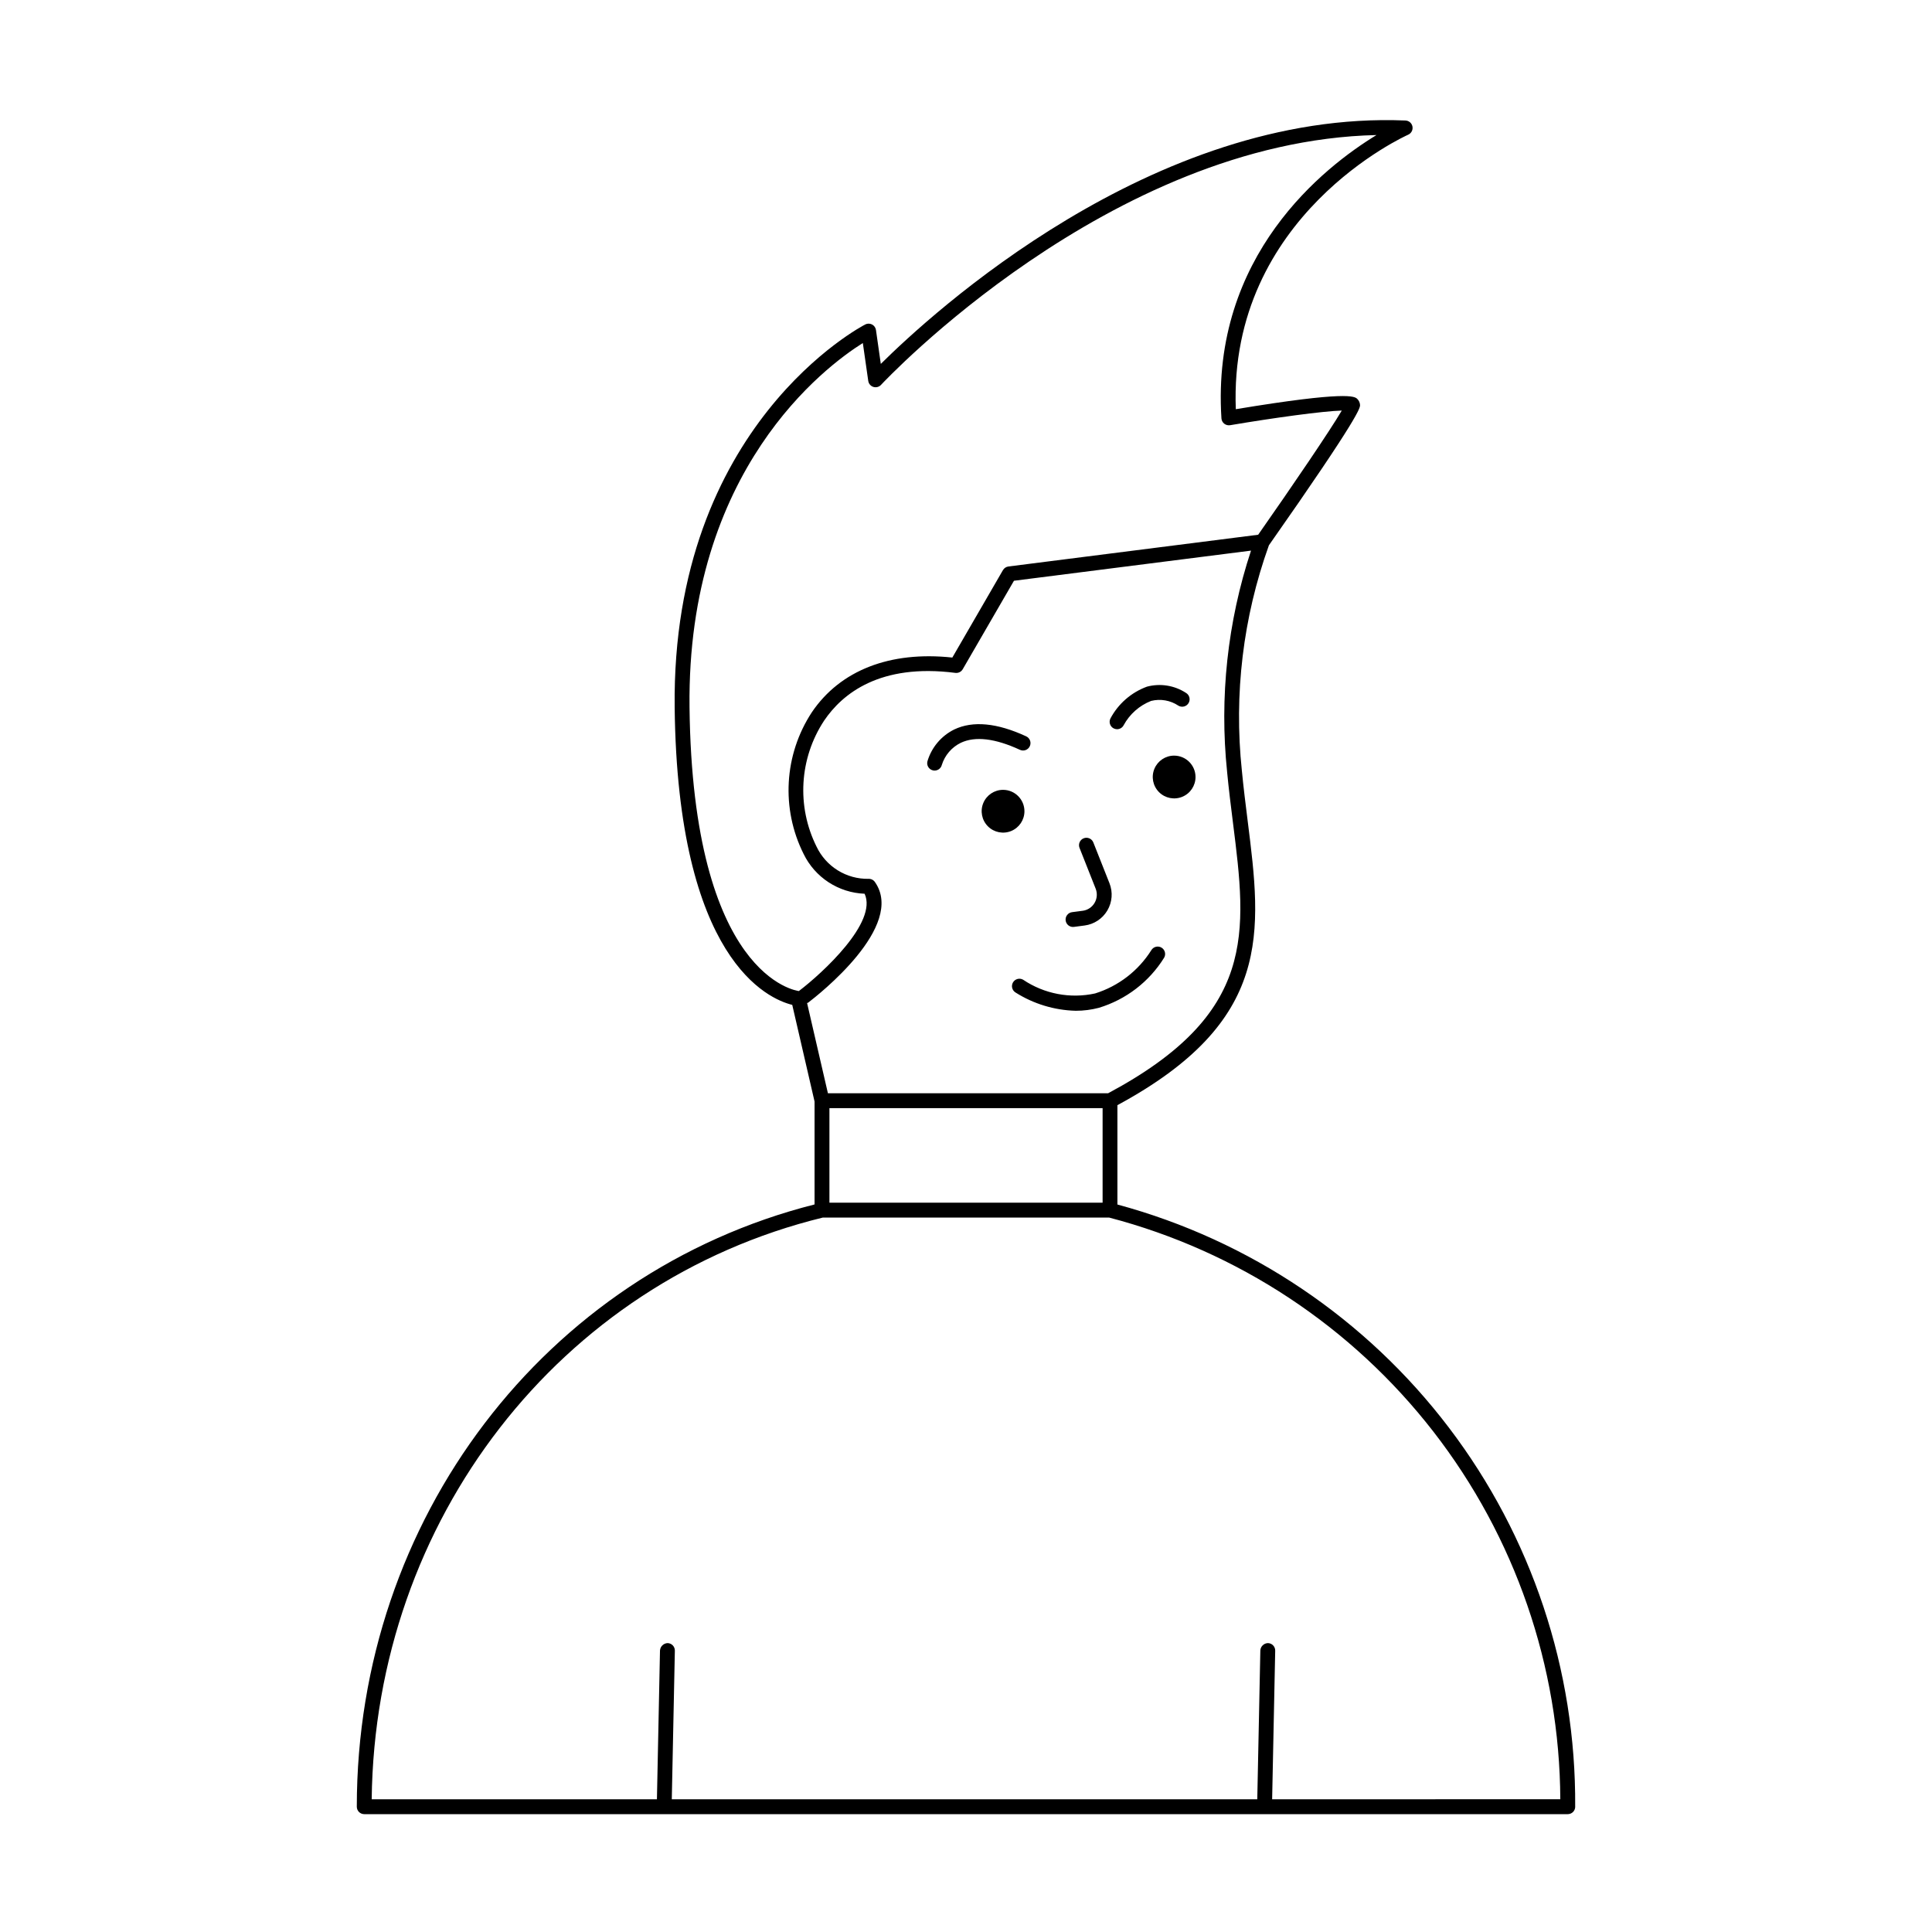 <?xml version="1.0" encoding="UTF-8"?>
<!-- Uploaded to: SVG Repo, www.svgrepo.com, Generator: SVG Repo Mixer Tools -->
<svg fill="#000000" width="800px" height="800px" version="1.1" viewBox="144 144 512 512" xmlns="http://www.w3.org/2000/svg">
 <path d="m426.41 387.94c-0.07-0.516 0.07-1.039 0.391-1.453 0.316-0.414 0.785-0.684 1.305-0.754l2.824-0.371-0.004 0.004c1.316-0.176 2.477-0.945 3.148-2.09 0.672-1.141 0.777-2.531 0.293-3.762l-4.285-10.828h-0.004c-0.383-1.008 0.113-2.137 1.117-2.535 1-0.395 2.137 0.09 2.543 1.086l4.285 10.828c0.938 2.359 0.73 5.019-0.555 7.207-1.289 2.188-3.512 3.664-6.027 3.992l-2.824 0.371c-0.52 0.07-1.043-0.07-1.457-0.387-0.414-0.32-0.684-0.789-0.75-1.309zm25.383 7.176c-0.449-0.262-0.988-0.332-1.492-0.199-0.504 0.133-0.938 0.461-1.199 0.91-3.445 5.465-8.723 9.523-14.887 11.445-6.582 1.441-13.469 0.133-19.059-3.625-0.938-0.555-2.144-0.242-2.699 0.695-0.551 0.934-0.242 2.141 0.695 2.695 4.777 3.016 10.285 4.684 15.934 4.828 2.066 0.004 4.125-0.262 6.121-0.785 7.188-2.176 13.336-6.894 17.297-13.273 0.547-0.938 0.227-2.144-0.711-2.691zm-60.602-46.969c0.16 0.043 0.324 0.062 0.488 0.062 0.898-0.004 1.68-0.605 1.906-1.473 0.797-2.578 2.625-4.711 5.047-5.891 3.82-1.801 9.094-1.172 15.656 1.863h0.004c0.473 0.219 1.016 0.242 1.508 0.066 0.492-0.18 0.891-0.547 1.109-1.023 0.219-0.477 0.242-1.02 0.062-1.508-0.184-0.492-0.551-0.891-1.027-1.109-7.715-3.57-14.129-4.176-19.062-1.816-3.445 1.703-6.023 4.766-7.109 8.453-0.262 1.047 0.371 2.109 1.418 2.375zm47.938-11.121c0.281 0.145 0.59 0.223 0.906 0.223 0.734 0 1.406-0.406 1.746-1.059 1.59-2.938 4.168-5.219 7.277-6.441 2.484-0.617 5.113-0.16 7.238 1.266 0.938 0.551 2.144 0.238 2.695-0.699s0.238-2.144-0.699-2.695c-3.059-1.992-6.816-2.59-10.344-1.648-4.141 1.52-7.582 4.516-9.66 8.406-0.5 0.965-0.121 2.148 0.84 2.648zm-29.312 16.293 0.004-0.004c-2.293 0-4.359 1.383-5.238 3.5-0.875 2.117-0.391 4.555 1.23 6.176 1.621 1.621 4.059 2.106 6.176 1.23 2.117-0.879 3.5-2.945 3.5-5.238-0.004-3.129-2.539-5.664-5.668-5.668zm45.34-9.07c-2.293 0-4.359 1.383-5.234 3.5s-0.391 4.555 1.23 6.176c1.621 1.621 4.059 2.106 6.176 1.227 2.117-0.875 3.496-2.941 3.496-5.234 0-3.129-2.539-5.664-5.668-5.668zm106.29 278.55c0 0.52-0.207 1.023-0.574 1.391-0.371 0.371-0.871 0.578-1.395 0.578h-318.95c-0.523 0-1.023-0.207-1.395-0.578-0.367-0.367-0.574-0.871-0.574-1.391 0-76.113 49.812-141.5 121.31-159.61v-27.266l-5.914-25.621c-6.312-1.543-30.395-11.82-31.16-78.824-0.855-74.941 50.008-101.25 50.523-101.5h-0.004c0.566-0.285 1.234-0.277 1.793 0.016 0.562 0.293 0.945 0.84 1.035 1.465l1.281 8.98c13.348-13.242 72.035-67.32 139.04-64.504 0.918 0.035 1.688 0.703 1.855 1.602 0.168 0.902-0.309 1.801-1.148 2.168-0.484 0.211-47.637 21.395-45.668 72.738 29.617-4.914 31.441-3.371 32.137-2.781 0.473 0.434 0.758 1.039 0.789 1.68 0 0.75 0 2.746-24.16 37.176h0.004c-6.852 19.094-9.301 39.484-7.168 59.656 0.438 4.582 0.996 9.016 1.535 13.312 3.734 29.66 6.691 53.141-34.512 75.395v26.332l0.004-0.004c35.008 9.465 65.898 30.258 87.844 59.129 21.945 28.871 33.715 64.199 33.465 100.46zm-197.64-160.07h72.395v-25.066h-72.395zm-8.07-56.094c0.02-0.016 0.027-0.039 0.047-0.055 6.195-4.723 20.867-18.188 17.344-25.734v0.004c-3.398-0.129-6.699-1.18-9.547-3.039-2.848-1.859-5.137-4.457-6.621-7.519-6.008-12-5.18-26.297 2.18-37.523 7.547-11.156 20.746-16.277 37.238-14.508l13.414-23.172v0.004c0.309-0.531 0.844-0.891 1.453-0.965l66.184-8.414c9.211-13.141 19.051-27.625 22.156-32.91-5.035 0.145-17.945 1.914-29.602 3.883-0.547 0.086-1.109-0.055-1.547-0.398-0.438-0.348-0.707-0.863-0.742-1.418-2.785-43.191 27.211-66.617 41.094-75.082-70.852 1.594-130.68 65.535-131.3 66.199v0.004c-0.516 0.559-1.305 0.77-2.031 0.547-0.727-0.227-1.254-0.848-1.363-1.602l-1.434-10.031c-9.887 6.203-46.648 33.543-45.93 96.523 0.82 71.645 28.488 75.156 29.008 75.211zm7.668 27.086 74.258 0.004c39.449-21.074 36.781-42.348 33.078-71.758-0.547-4.332-1.105-8.805-1.547-13.43l0.004 0.004c-2.055-19.77 0.105-39.746 6.336-58.621l-62.824 7.988-13.574 23.445c-0.398 0.688-1.168 1.07-1.953 0.969-19.957-2.562-29.918 5.473-34.781 12.652-6.574 9.98-7.336 22.707-2.004 33.402 1.234 2.594 3.191 4.777 5.633 6.289 2.441 1.512 5.266 2.289 8.137 2.238 0.668-0.031 1.309 0.285 1.691 0.836 8.238 11.723-15.012 29.938-17.688 31.977-0.086 0.066-0.191 0.047-0.285 0.098zm194.09 187.1 0.004 0.004c-0.172-35.277-11.984-69.516-33.605-97.391-21.625-27.875-51.844-47.832-85.973-56.77h-75.848c-69.797 17.062-118.71 80.262-119.57 154.16h75.59l0.812-39.457h0.004c0.086-1.055 0.945-1.883 2.008-1.926 1.086 0.023 1.949 0.922 1.926 2.008l-0.812 39.375h155.16l0.812-39.457c0.074-1.062 0.945-1.898 2.012-1.926 1.086 0.023 1.949 0.922 1.926 2.008l-0.812 39.375z"/>
</svg>